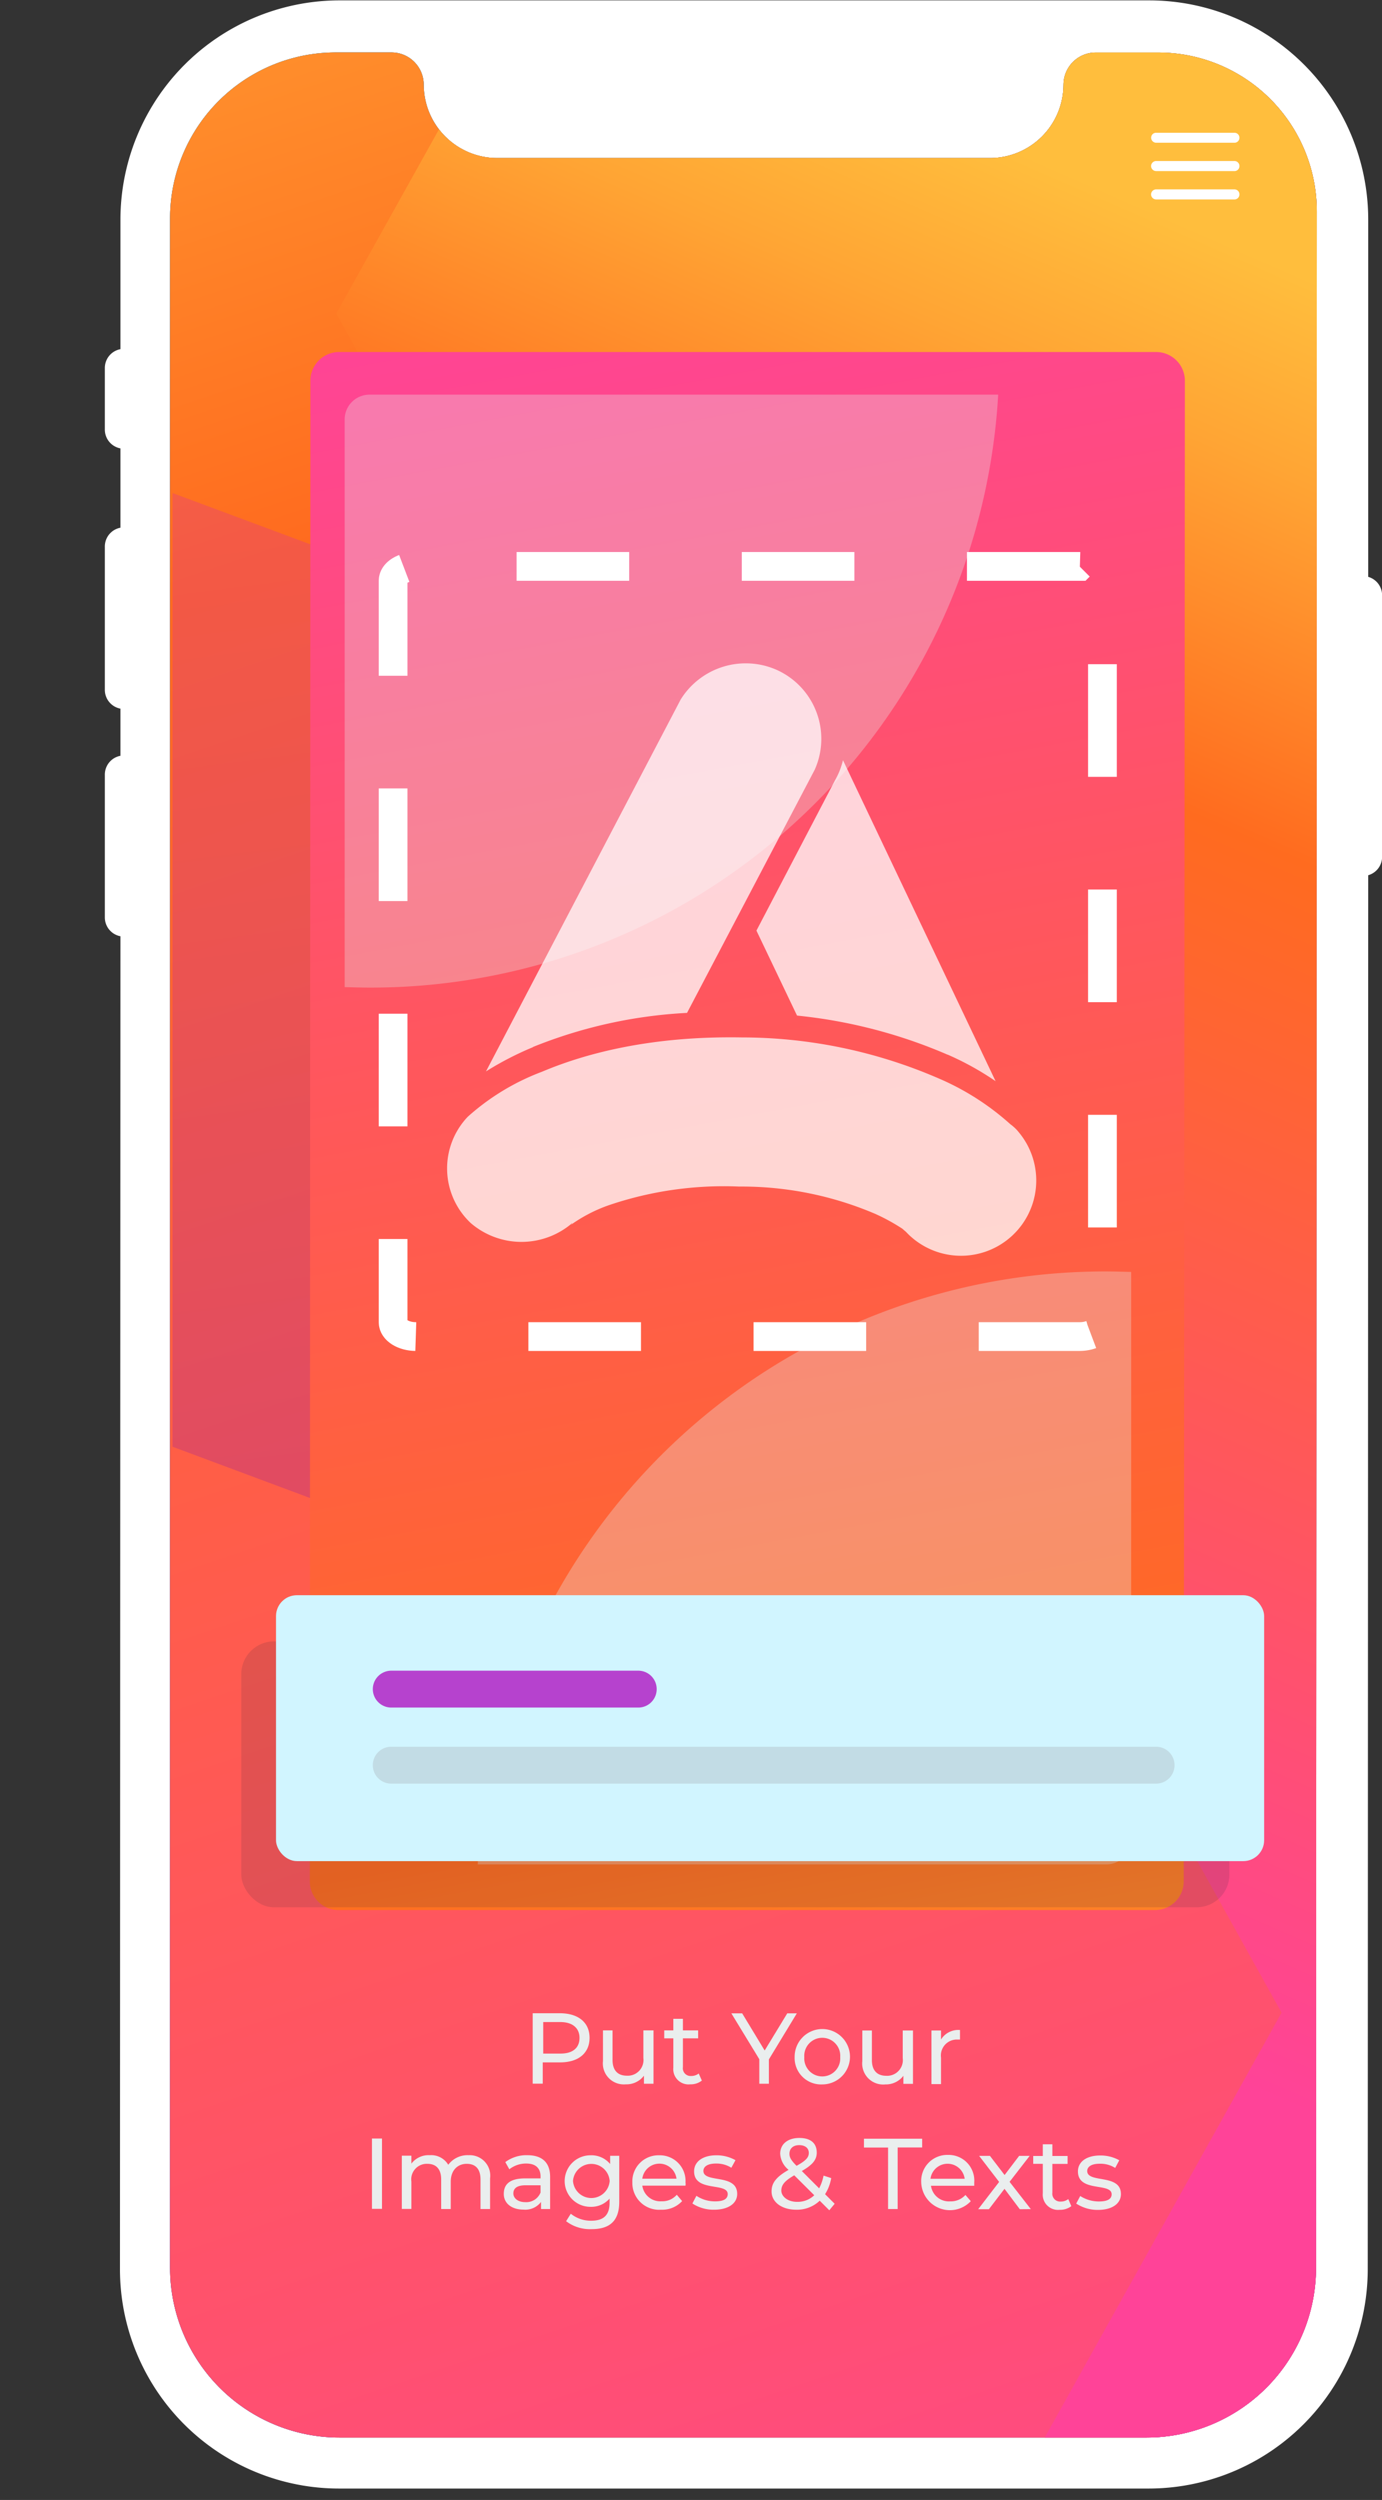 <svg xmlns="http://www.w3.org/2000/svg" xmlns:xlink="http://www.w3.org/1999/xlink" viewBox="0 0 144.35 260.98"><rect x="0" y="0" width="144.35" height="260.98" fill="#333333" stroke="none"/><defs><linearGradient id="b" x1="1270.57" y1="360.95" x2="1140.57" y2="101.69" gradientTransform="translate(-1128.62 -103.43)" gradientUnits="userSpaceOnUse"><stop offset="0" stop-color="#8231df"/><stop offset="1" stop-color="#41c0ff"/></linearGradient><linearGradient id="c" x1="1259.02" y1="411.2" x2="1133.2" y2="35.79" gradientTransform="translate(-1128.62 -103.43)" gradientUnits="userSpaceOnUse"><stop offset="0" stop-color="#ff4398"/><stop offset=".68" stop-color="#ff6b1f"/><stop offset=".89" stop-color="#ffa534"/><stop offset="1" stop-color="#ffbe3d"/></linearGradient><linearGradient id="d" x1="1198.05" y1="294.71" x2="1268.54" y2="133.9" xlink:href="#c"/><linearGradient id="e" x1="1181.09" y1="97.34" x2="1209.87" y2="319.68" gradientTransform="translate(-816.37 449.1)" gradientUnits="userSpaceOnUse"><stop offset="0" stop-color="#ff4677"/><stop offset="1" stop-color="#93278f"/></linearGradient><linearGradient id="f" x1="439.39" y1="595.09" x2="437.52" y2="613.57" gradientTransform="rotate(11.5 333.58 460.088)" gradientUnits="userSpaceOnUse"><stop offset="0" stop-color="#282a57" stop-opacity="0"/><stop offset=".38" stop-color="#787a96" stop-opacity=".37"/><stop offset="1" stop-color="#fff"/></linearGradient><linearGradient id="g" x1="1221.34" y1="161.99" x2="1222.34" y2="179.71" gradientTransform="translate(-816.37 449.1)" gradientUnits="userSpaceOnUse"><stop offset="0" stop-color="#1ae5ff"/><stop offset=".26" stop-color="#64e8f9"/><stop offset=".7" stop-color="#eaeeee"/></linearGradient><linearGradient id="h" x1="1189.82" y1="131.09" x2="1233.52" y2="363.34" gradientTransform="translate(-816.37 449.1)" xlink:href="#c"/><clipPath id="a" transform="translate(-312.24 -552.53)"><path d="M449.7 789.25A17.73 17.73 0 01432 807h-84.28A17.73 17.73 0 01330 789.21V575.29A17.32 17.32 0 01347.35 558h5.8a3.37 3.37 0 013.35 3.4 7.68 7.68 0 007.67 7.63h51.47a7.68 7.68 0 007.68-7.62 3.37 3.37 0 013.35-3.4h6.54a16.58 16.58 0 0116.57 16.59z" fill="none"/></clipPath><style>.c{fill:#fff}.l,.r{fill:#eaeeee}.l{opacity:.31}</style></defs><g style="isolation:isolate"><path class="c" d="M142.91 60.22V22.94A22.89 22.89 0 00120.02.04H35.49a22.9 22.9 0 00-22.91 22.89v13.52a2 2 0 00-1.63 1.95v6.41a2 2 0 001.63 2v8.28a2 2 0 00-1.63 2v14.89a2 2 0 001.63 2v4.92a2 2 0 00-1.63 2v14.89a2 2 0 001.63 1.95l-.05 139.14a22.9 22.9 0 0022.89 22.91h84.53a22.9 22.9 0 0022.91-22.89l.05-145.53a2 2 0 001.45-1.91V62.13a2 2 0 00-1.45-1.91zm-5.45 176.5a17.73 17.73 0 01-17.7 17.75H35.48a17.73 17.73 0 01-17.72-17.79V22.76A17.32 17.32 0 0135.11 5.47h5.8a3.37 3.37 0 013.35 3.4 7.68 7.68 0 007.67 7.63h51.47a7.68 7.68 0 007.68-7.62 3.37 3.37 0 013.35-3.4h6.54a16.58 16.58 0 0116.57 16.59z"/><g clip-path="url(#a)"><rect x="17.74" y="5.25" width="119.76" height="249.19" rx="5" fill="url(#b)"/><path fill="url(#c)" d="M.05 4.5h142.89v256.45H.05z"/><path fill="url(#d)" d="M35.12 32.74l98.74 177.37-28.36 50.85 37.39.02.1-256.46-92.11-.03-15.76 28.25z"/><path d="M405.2 631.88L330.26 604v99.56l42.4 15.8a46.66 46.66 0 0060-27.42 46.66 46.66 0 00-27.46-60.06z" transform="translate(-312.24 -552.53)" opacity=".4" fill="url(#e)"/><path d="M405.5 618.23a5.71 5.71 0 105.71 5.71 5.71 5.71 0 00-5.71-5.71zm0 8.69a3 3 0 113-3 3 3 0 01-3.01 3z" transform="translate(-312.24 -552.53)" style="mix-blend-mode:overlay" opacity=".57" fill="url(#f)"/><path d="M401.61 623.38a1.39 1.39 0 001.23-.79 3 3 0 015.31 0 1.4 1.4 0 001.24.79 1.37 1.37 0 001.24-2 5.72 5.72 0 00-10.27 0 1.37 1.37 0 001.25 2z" transform="translate(-312.24 -552.53)" opacity=".42" fill="url(#g)"/><path d="M433 589.28h-85.4a3 3 0 00-2.94 3l-.06 156.65a3 3 0 002.94 3h85.4a3 3 0 002.94-3l.12-156.62a3 3 0 00-3-3.03z" transform="translate(-312.24 -552.53)" fill="url(#h)"/><path class="l" d="M115.46 132.73a65.64 65.64 0 00-65.56 61.9h65.66a2.58 2.58 0 002.59-2.58v-59.27c-.88-.02-1.78-.05-2.69-.05zM38.69 103.1a65.65 65.65 0 0065.57-61.9H38.59A2.59 2.59 0 0036 43.78v59.27c.88.02 1.76.05 2.69.05z"/><rect x="25.2" y="171.35" width="103.21" height="27.76" rx="3.42" style="mix-blend-mode:multiply" fill="#212338" opacity=".13"/><rect x="28.83" y="166.53" width="103.21" height="27.76" rx="2.18" fill="#d1f5ff"/><path d="M66.67 178.26h-25.8a1.93 1.93 0 01-1.93-1.93 1.93 1.93 0 011.93-1.92h25.8a1.92 1.92 0 011.92 1.92 1.92 1.92 0 01-1.92 1.93z" fill="#b642ce"/><path d="M120.76 186.2h-79.9a1.92 1.92 0 01-1.92-1.93 1.92 1.92 0 011.93-1.92h79.89a1.92 1.92 0 011.92 1.93 1.92 1.92 0 01-1.92 1.92z" fill="#c2dce5"/><path d="M112.76 59.13H43.45c-1.32 0-2.39.67-2.39 1.5v77.4c0 .83 1.07 1.5 2.39 1.5h69.31c1.32 0 2.39-.66 2.39-1.49V60.63c-.03-.83-1.1-1.5-2.39-1.5z" stroke="#fff" stroke-miterlimit="10" stroke-width="3" stroke-dasharray="11.76 11.76" fill="none"/><path class="r" d="M61.58 212.74c0 1.59-1.16 2.56-3.07 2.56h-1.82v2.22h-1.05v-7.35h2.86c1.92.01 3.08.97 3.08 2.57zm-1.05 0c0-1-.71-1.65-2-1.65h-1.79v3.29h1.79c1.29.01 2-.59 2-1.64zM68.26 211.96v5.57h-1v-.84a2.27 2.27 0 01-1.89.9 2.19 2.19 0 01-2.39-2.43v-3.2h1v3.09c0 1.09.55 1.64 1.5 1.64a1.64 1.64 0 001.72-1.85v-2.88zM73.31 217.2a1.88 1.88 0 01-1.22.39 1.59 1.59 0 01-1.76-1.74v-3.06h-.95v-.83h.95v-1.21h1v1.21h1.59v.83h-1.59v3a.81.81 0 00.87.93 1.24 1.24 0 00.78-.26zM80.31 214.99v2.54h-1v-2.56l-2.92-4.79h1.13l2.35 3.88 2.36-3.88h1zM83 214.75a2.89 2.89 0 112.89 2.85 2.76 2.76 0 01-2.89-2.85zm4.76 0a1.88 1.88 0 10-3.75 0 1.88 1.88 0 103.75 0zM95.36 211.97v5.57h-1v-.84a2.29 2.29 0 01-1.89.9 2.19 2.19 0 01-2.4-2.43v-3.2h1v3.09c0 1.09.55 1.64 1.5 1.64a1.64 1.64 0 001.72-1.85v-2.88zM100.27 211.92v1h-.23a1.66 1.66 0 00-1.75 1.88v2.77h-1v-5.6h1v.94a2.13 2.13 0 011.98-.99zM38.85 223.25h1.05v7.34h-1.05zM51.19 227.41v3.2h-1v-3.09c0-1.09-.52-1.63-1.44-1.63s-1.66.64-1.67 1.85v2.87h-1v-3.09c0-1.09-.53-1.63-1.44-1.63a1.62 1.62 0 00-1.67 1.85v2.86h-1v-5.56h1v.83a2.24 2.24 0 011.92-.88 2.07 2.07 0 011.93 1 2.51 2.51 0 012.14-1 2.14 2.14 0 012.23 2.42zM57.46 227.25v3.36h-.95v-.74a2.06 2.06 0 01-1.83.8c-1.26 0-2.06-.67-2.06-1.64s.58-1.62 2.24-1.62h1.6v-.2c0-.85-.5-1.35-1.49-1.35a2.82 2.82 0 00-1.77.6l-.42-.75a3.67 3.67 0 012.3-.72c1.52 0 2.38.74 2.38 2.26zm-1 1.66v-.78H54.9c-1 0-1.28.39-1.28.86s.46.9 1.23.9a1.6 1.6 0 001.6-.98zM64.68 225.05v4.81c0 2-1 2.85-2.89 2.85a4.11 4.11 0 01-2.66-.83l.49-.78a3.33 3.33 0 002.14.73c1.31 0 1.91-.61 1.91-1.87v-.44a2.55 2.55 0 01-2 .86 2.69 2.69 0 110-5.38 2.53 2.53 0 012.06.91v-.86zm-1 2.63a1.92 1.92 0 00-3.83 0 1.92 1.92 0 003.83 0zM71.6 228.17h-4.51a1.89 1.89 0 002 1.63 2 2 0 001.6-.68l.56.66a2.83 2.83 0 01-2.2.9 2.79 2.79 0 01-3-2.85 2.72 2.72 0 012.8-2.83 2.68 2.68 0 012.75 2.86c.03.09.01.22 0 .31zm-4.51-.73h3.57a1.8 1.8 0 00-3.57 0zM72.32 230.03l.42-.8a3.51 3.51 0 001.95.58c.93 0 1.32-.28 1.32-.76 0-1.25-3.52-.17-3.51-2.38 0-1 .89-1.67 2.32-1.67a4 4 0 012 .51l-.43.79a2.93 2.93 0 00-1.6-.44c-.89 0-1.32.33-1.32.77 0 1.31 3.53.24 3.53 2.4 0 1-.93 1.65-2.41 1.65a4 4 0 01-2.27-.65zM86.62 230.74l-1-1a3.43 3.43 0 01-2.46.94c-1.49 0-2.57-.78-2.57-1.91 0-.9.51-1.53 1.78-2.25a2.33 2.33 0 01-.88-1.68c0-1 .78-1.65 2-1.65s1.82.58 1.82 1.53c0 .75-.44 1.28-1.56 1.92l1.81 1.81a4.83 4.83 0 00.46-1.33l.8.26a4.6 4.6 0 01-.64 1.68l1 1zm-1.57-1.57l-2.09-2.08c-1 .58-1.35 1-1.35 1.6s.66 1.17 1.64 1.17a2.5 2.5 0 001.8-.69zm-2.59-4.33c0 .37.14.65.74 1.26 1-.55 1.28-.89 1.28-1.35s-.34-.81-1-.81-1.02.37-1.02.9zM92.76 224.19h-2.52v-.92h6.08v.91h-2.56v6.43h-1zM101.76 228.18h-4.52a1.89 1.89 0 002 1.63 2.06 2.06 0 001.6-.67l.56.65a3 3 0 01-5.18-2 2.72 2.72 0 012.79-2.83 2.68 2.68 0 012.75 2.87v.35zm-4.52-.73h3.52a1.8 1.8 0 00-3.57 0zM106.52 230.63l-1.6-2.13-1.63 2.13h-1.12l2.19-2.85-2.09-2.72h1.13l1.53 2 1.52-2h1.1l-2.1 2.71 2.22 2.85zM111.9 230.31a1.93 1.93 0 01-1.22.38 1.59 1.59 0 01-1.76-1.74v-3.06h-1v-.82h1v-1.22h1v1.22h1.59v.83h-1.59v3a.82.82 0 00.88.93 1.24 1.24 0 00.78-.26zM112.41 230.04l.42-.79a3.62 3.62 0 001.95.57c.94 0 1.33-.28 1.33-.75 0-1.25-3.52-.17-3.52-2.39 0-1 .89-1.66 2.32-1.66a4 4 0 012 .5l-.43.8a2.88 2.88 0 00-1.61-.44c-.88 0-1.31.32-1.31.76 0 1.31 3.53.25 3.52 2.41 0 1-.92 1.65-2.4 1.65a4.08 4.08 0 01-2.27-.66z"/><path class="c" d="M128.89 20.82h-8.13a.53.53 0 01-.53-.52.53.53 0 01.53-.53h8.18a.52.52 0 01.52.52.52.52 0 01-.57.53zM128.89 17.86h-8.13a.53.53 0 01-.53-.52.53.53 0 01.53-.53h8.18a.52.52 0 01.52.52.52.52 0 01-.57.53zM128.89 14.9h-8.13a.52.52 0 01-.52-.52.51.51 0 01.52-.52h8.18a.52.52 0 01.52.52.52.52 0 01-.57.52z"/></g><path d="M98.99 110.1a30.09 30.09 0 015 2.77L88.05 79.36a8.13 8.13 0 01-.86 2.15l-8.18 15.64 4.24 8.87a53 53 0 0115.72 4.08m-39.21 17.63l-.15.15.15-.15-.15.15a15.78 15.78 0 014.06-2.09 37.31 37.31 0 0113.52-1.92 35.5 35.5 0 0114.25 2.86 20.75 20.75 0 012.81 1.54l.44.38-.15-.15.15.15-.15-.15a7.86 7.86 0 0011.88-10.29 4.38 4.38 0 00-.88-.84 27.2 27.2 0 00-7.59-4.83 51.79 51.79 0 00-20.48-4.24c-9.24-.16-16.12 1.58-20.85 3.58a24.49 24.49 0 00-7.76 4.7 7.82 7.82 0 00.32 11.11 8.13 8.13 0 0010.58 0m-4.07-18.4a49.68 49.68 0 0116.07-3.55L85.1 80.35a7.89 7.89 0 00-4-10.43 8 8 0 00-10 3.1l-20.34 38.83a33 33 0 014.88-2.52" opacity=".75" fill="#fff"/></g></svg>